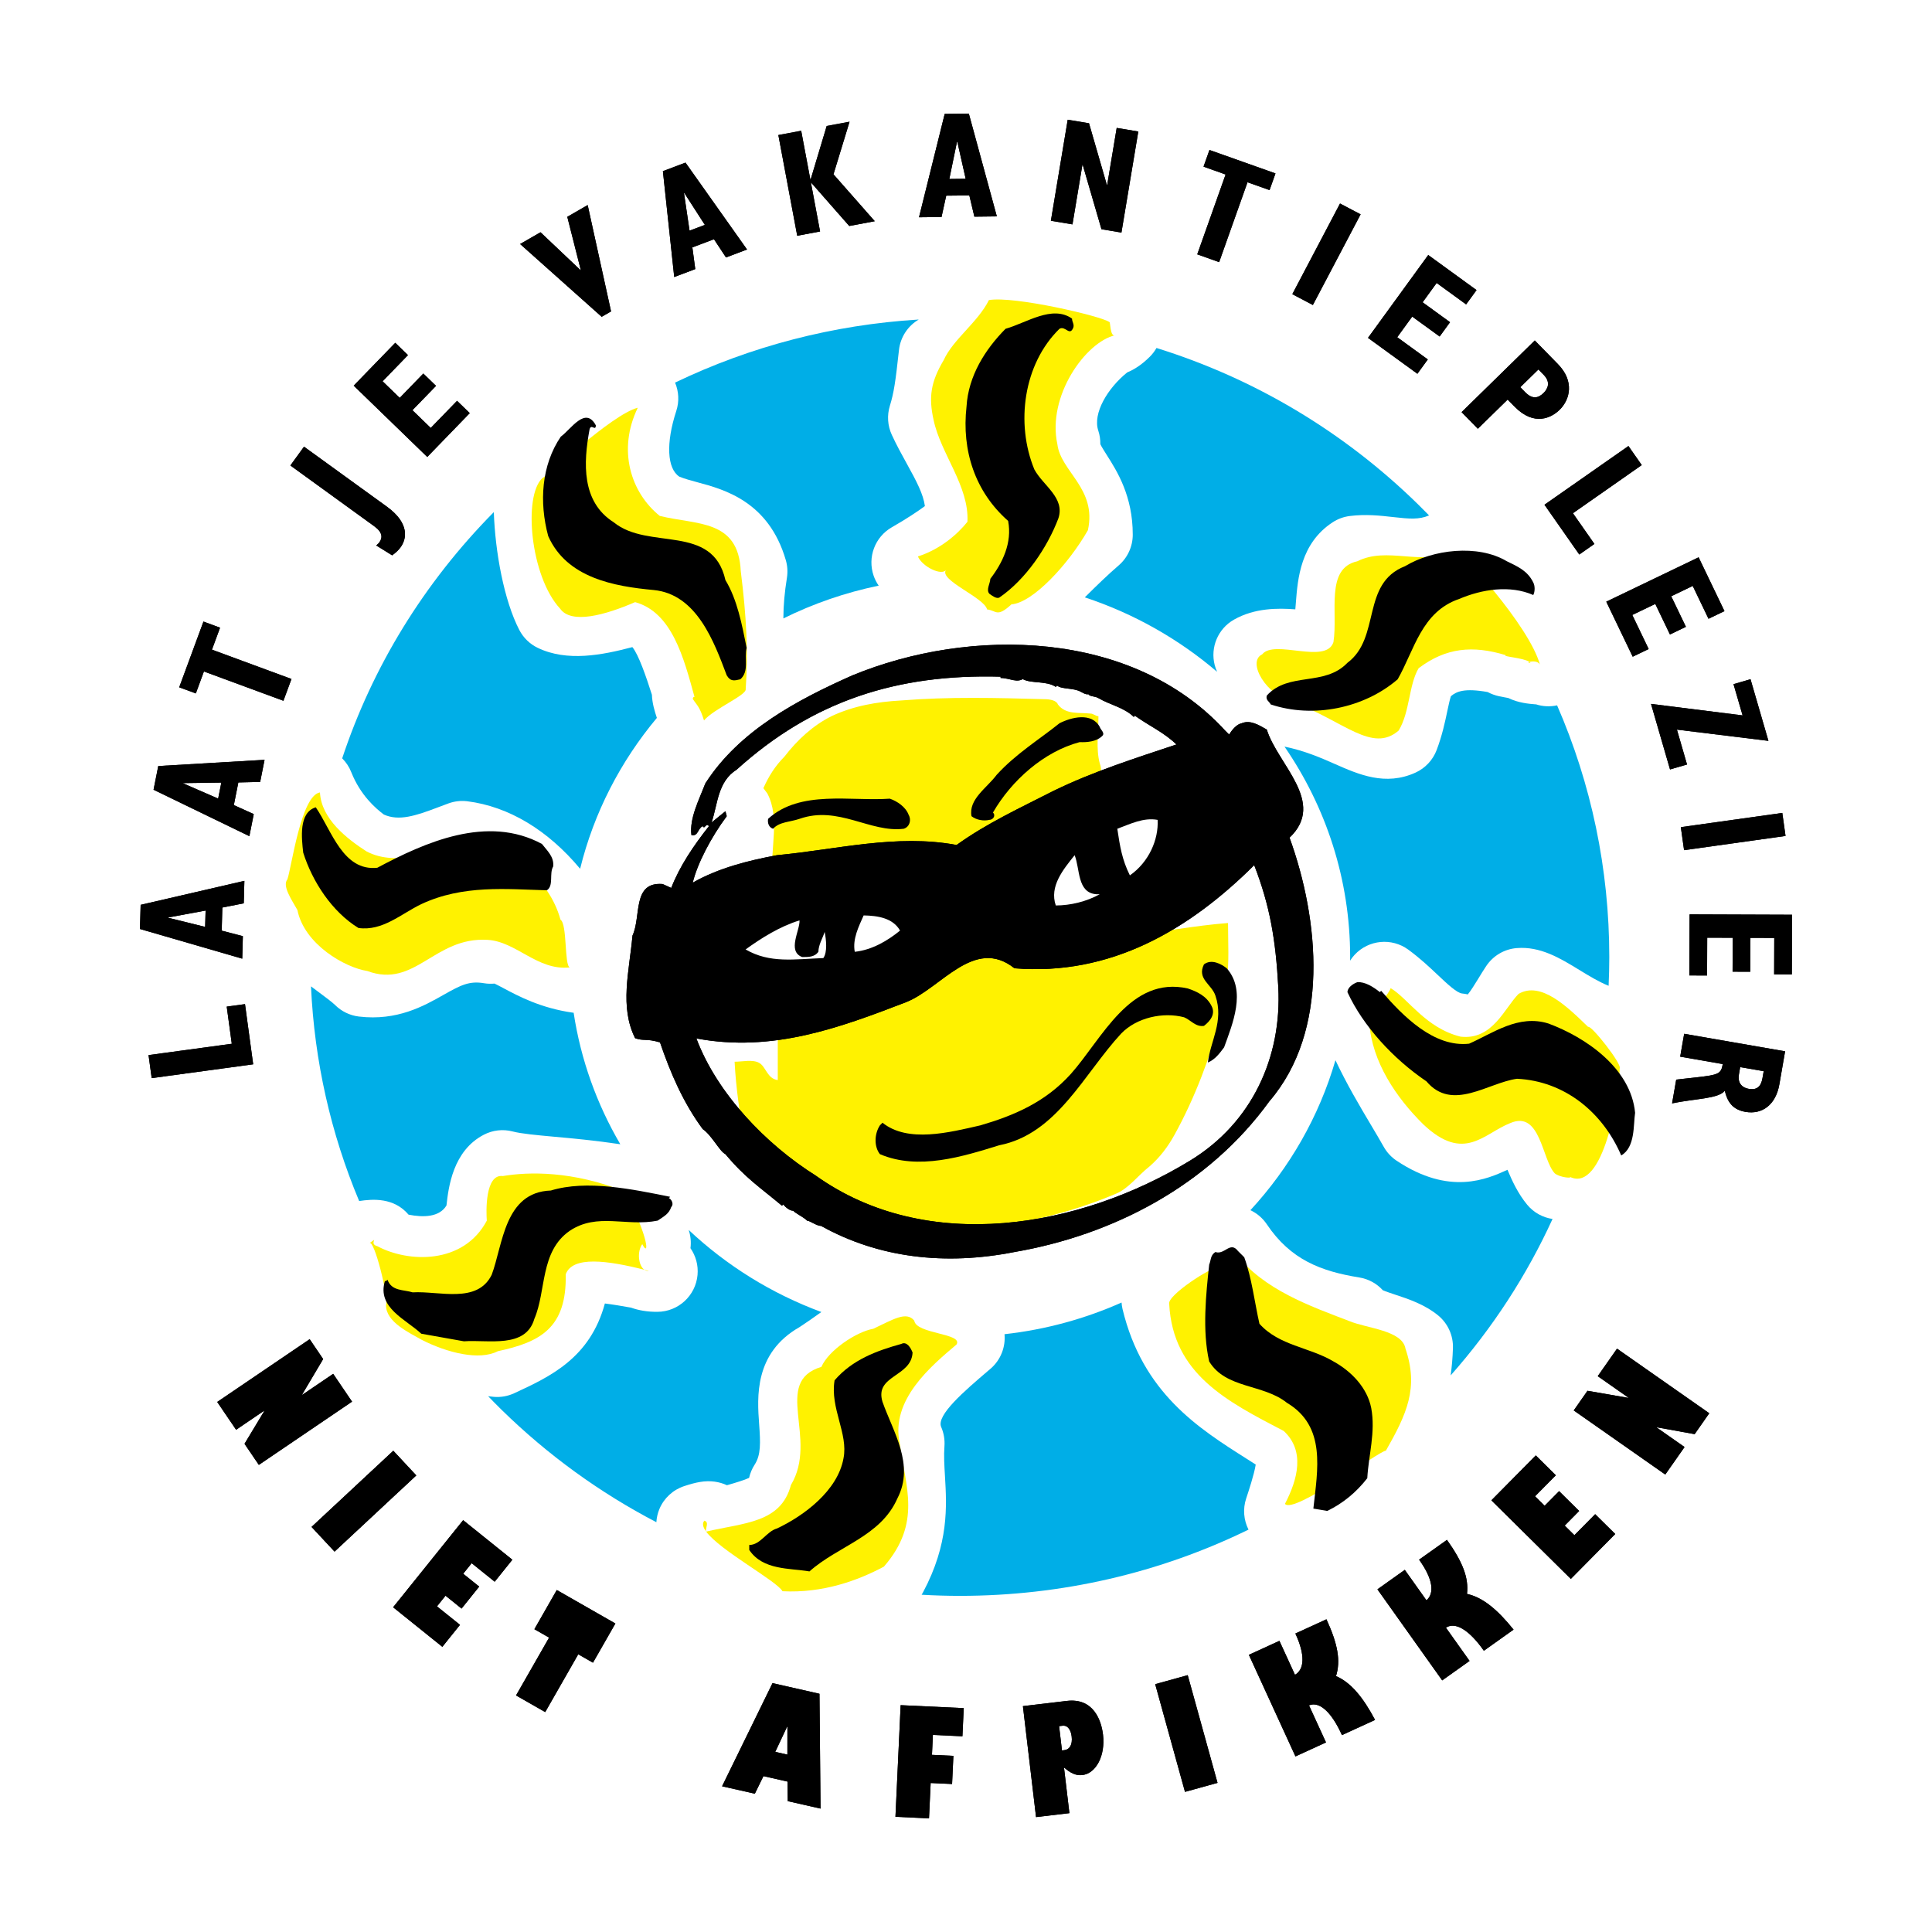<?xml version="1.0" encoding="utf-8"?>
<!-- Generator: Adobe Illustrator 13.0.0, SVG Export Plug-In . SVG Version: 6.00 Build 14948)  -->
<!DOCTYPE svg PUBLIC "-//W3C//DTD SVG 1.0//EN" "http://www.w3.org/TR/2001/REC-SVG-20010904/DTD/svg10.dtd">
<svg version="1.0" id="Layer_1" xmlns="http://www.w3.org/2000/svg" xmlns:xlink="http://www.w3.org/1999/xlink" x="0px" y="0px"
	 width="192.756px" height="192.756px" viewBox="0 0 192.756 192.756" enable-background="new 0 0 192.756 192.756"
	 xml:space="preserve">
<g>
	<polygon fill-rule="evenodd" clip-rule="evenodd" fill="#FFFFFF" points="0,0 192.756,0 192.756,192.756 0,192.756 0,0 	"/>
	<path fill-rule="evenodd" clip-rule="evenodd" fill="#00AEE7" d="M65.041,69.317c-0.567-1.785-1.33-4.007-1.949-4.754
		c-3.02,0.797-6.511,1.484-9.441,0.074c-0.788-0.378-1.434-1.005-1.838-1.782c-1.526-2.943-2.41-7.782-2.544-11.763
		c-6.981,7.065-12.105,15.445-15.128,24.569c0.38,0.382,0.692,0.841,0.899,1.365c0.922,2.329,2.445,3.628,3.258,4.243
		c1.501,0.669,3.143,0.14,5.434-0.734c0.338-0.13,0.688-0.265,1.033-0.386c0.6-0.214,1.243-0.285,1.875-0.204
		c4.127,0.524,8.026,2.881,11.24,6.733c1.375-5.601,4.035-10.721,7.656-15.052C65.315,70.962,65.071,70.164,65.041,69.317
		L65.041,69.317z"/>
	<path fill-rule="evenodd" clip-rule="evenodd" fill="#00AEE7" d="M90.458,46.237c-0.498-0.901-1.013-1.834-1.485-2.86
		c-0.418-0.906-0.485-1.937-0.191-2.891c0.404-1.304,0.565-2.414,0.908-5.56c0.14-1.276,0.878-2.403,1.973-3.047
		c-8.543,0.522-16.771,2.67-24.312,6.293c0.369,0.875,0.434,1.873,0.122,2.828c-1.048,3.211-0.921,5.754,0.307,6.558
		c0.528,0.212,1.158,0.386,1.829,0.566c2.65,0.715,7.088,1.912,8.791,7.759c0.168,0.577,0.206,1.183,0.11,1.776
		c-0.229,1.427-0.349,2.722-0.353,4.042c2.971-1.47,6.162-2.58,9.51-3.27c-0.209-0.301-0.383-0.634-0.506-0.996
		c-0.631-1.836,0.131-3.863,1.816-4.828c1.551-0.889,2.617-1.612,3.3-2.114C92.119,49.302,91.455,48.04,90.458,46.237L90.458,46.237
		z"/>
	<path fill-rule="evenodd" clip-rule="evenodd" fill="#00AEE7" d="M141.483,50.324c-7.439-7.286-16.366-12.577-26.099-15.606
		c-0.178,0.31-0.396,0.603-0.66,0.866c-0.793,0.792-1.555,1.284-2.262,1.571c-1.937,1.558-3.467,4.078-2.884,5.818
		c0.143,0.432,0.209,0.887,0.203,1.342c0.104,0.233,0.406,0.709,0.633,1.069c1.039,1.635,2.607,4.106,2.601,7.97
		c-0.002,1.178-0.517,2.296-1.411,3.063c-1.03,0.883-2.212,2.026-3.373,3.182c4.91,1.619,9.381,4.168,13.196,7.426
		c-0.104-0.248-0.186-0.475-0.235-0.666c-0.46-1.774,0.329-3.637,1.926-4.54c2.063-1.167,4.354-1.158,6.116-1.025
		c0.02-0.234,0.039-0.471,0.057-0.701c0.183-2.343,0.459-5.882,3.662-7.98c0.517-0.338,1.103-0.554,1.715-0.63
		c1.611-0.202,3.046-0.039,4.312,0.104c1.654,0.188,2.598,0.268,3.599-0.163C142.219,51.053,141.854,50.687,141.483,50.324
		L141.483,50.324z"/>
	<path fill-rule="evenodd" clip-rule="evenodd" fill="#00AEE7" d="M154.897,121.617c-0.963-0.143-1.871-0.627-2.53-1.422
		c-0.922-1.117-1.505-2.387-1.965-3.484c-0.006,0.002-0.007,0.002-0.011,0.004c-2.013,0.916-5.76,2.617-11.056-0.914
		c-0.529-0.355-0.967-0.828-1.28-1.383c-0.393-0.699-0.832-1.438-1.296-2.217c-1.128-1.898-2.367-3.982-3.521-6.422
		c-1.634,5.627-4.576,10.723-8.484,14.963c0.645,0.303,1.213,0.777,1.633,1.4c2.385,3.555,5.419,4.695,9.24,5.314
		c0.905,0.146,1.725,0.6,2.338,1.27c0.297,0.131,0.845,0.312,1.229,0.441c1.304,0.428,2.92,0.963,4.271,2.059
		c0.982,0.797,1.537,2.01,1.495,3.275c-0.032,0.982-0.112,1.879-0.228,2.725C148.922,132.488,152.33,127.232,154.897,121.617
		L154.897,121.617z"/>
	<path fill-rule="evenodd" clip-rule="evenodd" fill="#00AEE7" d="M57.232,101.039c-0.037-0.004-0.076-0.004-0.113-0.01
		c-3.162-0.453-5.388-1.639-6.861-2.424c-0.294-0.156-0.667-0.354-0.919-0.473c-0.345,0.031-0.694,0.023-1.039-0.035
		c-1.479-0.25-2.316,0.178-4.072,1.172c-1.941,1.1-4.6,2.604-8.417,2.152c-0.904-0.107-1.747-0.516-2.389-1.16
		c-0.261-0.262-1.011-0.818-1.673-1.312c-0.23-0.17-0.473-0.352-0.721-0.539c0.339,7.457,1.976,14.68,4.806,21.418
		c1.382-0.213,3.476-0.354,4.929,1.359c1.48,0.291,3.076,0.26,3.782-0.918c0.2-1.801,0.632-5.449,3.722-7.055
		c0.89-0.465,1.919-0.58,2.89-0.326c0.871,0.227,2.363,0.361,4.092,0.52c1.827,0.164,4.021,0.363,6.638,0.752
		C59.556,110.178,57.948,105.75,57.232,101.039L57.232,101.039z"/>
	<path fill-rule="evenodd" clip-rule="evenodd" fill="#00AEE7" d="M124.332,149.5c0.216-0.65,0.796-2.391,0.952-3.381l-0.864-0.551
		c-4.88-3.09-10.411-6.596-12.426-14.969c-0.052-0.213-0.078-0.428-0.096-0.645c-3.63,1.615-7.555,2.701-11.677,3.16
		c0.116,1.277-0.376,2.572-1.399,3.447l-0.271,0.23c-2.299,1.965-5.162,4.408-4.649,5.58c0.263,0.605,0.375,1.266,0.326,1.924
		c-0.071,0.938-0.011,1.922,0.051,2.965c0.181,3.008,0.406,6.754-2.199,11.625c-0.041,0.076-0.085,0.15-0.129,0.223
		c1.262,0.072,2.532,0.111,3.807,0.111c10.159,0,19.963-2.287,28.806-6.609C124.086,151.664,123.982,150.547,124.332,149.5
		L124.332,149.5z"/>
	<path fill-rule="evenodd" clip-rule="evenodd" fill="#00AEE7" d="M155.352,70.373c-0.688,0.149-1.412,0.124-2.104-0.101
		c-0.026,0-0.051,0-0.077-0.002c-0.616-0.049-1.688-0.136-2.681-0.628c-0.146-0.028-0.28-0.053-0.393-0.074
		c-0.193-0.036-0.358-0.066-0.513-0.099c-0.432-0.094-0.819-0.241-1.165-0.425c-2.309-0.406-3.097-0.062-3.663,0.416
		c-0.113,0.333-0.252,0.986-0.357,1.485c-0.229,1.085-0.512,2.437-1.068,3.896c-0.379,0.995-1.137,1.8-2.104,2.242
		c-2.997,1.365-5.673,0.186-8.033-0.854c-1.414-0.625-3.015-1.323-5.039-1.74c4.135,6.015,6.55,13.237,6.55,20.998
		c0,0.12-0.005,0.241-0.005,0.359c0.131-0.207,0.282-0.405,0.455-0.591c1.396-1.5,3.696-1.719,5.352-0.508
		c1.169,0.853,2.116,1.748,2.953,2.538c0.932,0.879,1.897,1.787,2.418,1.836c0.191,0.016,0.38,0.049,0.566,0.092
		c0.299-0.357,0.725-1.053,1.027-1.543c0.254-0.417,0.517-0.849,0.812-1.292c0.689-1.029,1.809-1.688,3.041-1.787
		c2.361-0.193,4.336,1.013,6.245,2.18c0.963,0.59,1.958,1.196,2.923,1.581c0.042-0.949,0.067-1.905,0.067-2.864
		C160.559,86.707,158.764,78.203,155.352,70.373L155.352,70.373z"/>
	<path fill-rule="evenodd" clip-rule="evenodd" fill="#00AEE7" d="M68.711,122.713c0.196,0.586,0.256,1.207,0.177,1.82
		c0.524,0.758,0.796,1.693,0.705,2.674c-0.191,2.072-1.923,3.662-4.005,3.674c-1.013,0.008-1.884-0.15-2.631-0.418
		c-0.864-0.156-1.812-0.314-2.608-0.414c-1.48,5.455-5.475,7.303-9.051,8.957c-0.641,0.295-1.35,0.42-2.054,0.355
		c-0.173-0.014-0.355-0.035-0.542-0.061c0.438,0.455,0.88,0.904,1.332,1.348c4.63,4.535,9.835,8.295,15.452,11.223
		c0.028-0.455,0.129-0.904,0.31-1.334c0.457-1.076,1.354-1.902,2.464-2.266c0.646-0.213,1.129-0.34,1.563-0.412
		c1.06-0.182,1.965-0.02,2.704,0.322c0.827-0.236,1.746-0.512,2.21-0.732c0.106-0.465,0.289-0.91,0.549-1.311
		c0.641-0.986,0.589-2.184,0.453-4.059c-0.195-2.66-0.515-7.084,4.028-9.672c0.483-0.32,1.28-0.857,2.181-1.506
		C76.969,129.061,72.476,126.254,68.711,122.713L68.711,122.713z"/>
	<path fill-rule="evenodd" clip-rule="evenodd" fill="#FFF200" d="M64.295,126.686c0.125,0.084,0.269,0.127,0.432,0.109
		C64.582,126.758,64.438,126.723,64.295,126.686L64.295,126.686z"/>
	<path fill-rule="evenodd" clip-rule="evenodd" fill="#FFF200" d="M64.079,124.129c0.688,1.359,0.715-0.578-1.738-5.248
		c-5.224-2.076-9.59-1.98-12.17-1.547c-1.788-0.236-1.669,3.57-1.602,4.451c-2.328,4.391-7.826,4.205-10.919,2.549
		c-0.932-0.246,0.266-1.064-0.781-0.309c0.456-0.371,1.895,5.256,1.644,6.203c-0.005,1.695,2.369,2.756,3.575,3.453
		c2.561,1.299,5.735,2.084,7.582,1.129c4.208-0.908,6.884-2.289,6.774-7.678c0.685-1.852,4.159-1.381,7.853-0.447
		C63.685,126.281,63.541,124.869,64.079,124.129L64.079,124.129z"/>
	<path fill-rule="evenodd" clip-rule="evenodd" fill="#FFF200" d="M70.423,152.816c0.009-0.002,0.02-0.004,0.029-0.008
		c-0.011-0.014-0.018-0.025-0.027-0.041C70.425,152.785,70.422,152.801,70.423,152.816L70.423,152.816z"/>
	<path fill-rule="evenodd" clip-rule="evenodd" fill="#FFF200" d="M70.273,151.717c-0.232,0.273-0.145,0.635,0.152,1.051
		C70.42,152.342,70.754,151.873,70.273,151.717L70.273,151.717z"/>
	<path fill-rule="evenodd" clip-rule="evenodd" fill="#FFF200" d="M91.217,131.76c-0.793-0.977-2.137-0.1-4.088,0.811
		c-1.702,0.303-4.464,2.15-5.176,3.799c-4.959,1.504-0.256,7.143-3.042,11.791c-1.005,3.793-4.637,3.75-8.459,4.648
		c1.395,1.895,7.029,4.906,7.619,5.949c4.035,0.205,7.502-1.062,10.116-2.455c3.798-4.379,2.146-7.988,1.586-12.25
		c-0.972-4.398,3.159-7.787,5.661-9.914C96.11,133.012,91.391,133.102,91.217,131.76L91.217,131.76z"/>
	<path fill-rule="evenodd" clip-rule="evenodd" fill="#FFF200" d="M55.919,91.756c-1.083-4.003-5.054-7.491-9.986-7.559
		c-2.293,0.464-6.171,2.433-9.371,0.744c-1.921-1.241-4.499-3.214-4.641-5.879c-1.895,0.292-2.845,7.555-3.25,8.673
		c-0.533,0.663,0.428,2.031,1.001,3.058c0.688,3.43,4.754,5.745,6.975,6.085c4.774,1.77,6.678-3.419,11.973-3.109
		c2.89,0.151,4.984,3.097,8.221,2.75C56.294,96.295,56.605,92.18,55.919,91.756L55.919,91.756z"/>
	<path fill-rule="evenodd" clip-rule="evenodd" fill="#FFF200" d="M140.225,134.557c-0.312-1.84-3.867-2.021-5.601-2.752
		c-3.968-1.514-8.53-3.141-11.277-6.654c-0.449-0.074-0.963,1.617-2.059,1.436c-0.246-0.295-4.889,2.648-4.636,3.52
		c0.373,6.986,5.764,9.711,11.426,12.662c2.138,1.977,1.406,4.809,0.124,7.27c0.838,1.096,9.47-5.342,10.066-5.301
		C140.366,141.061,141.553,138.459,140.225,134.557L140.225,134.557z"/>
	<path fill-rule="evenodd" clip-rule="evenodd" fill="#FFF200" d="M73.905,56.974c-0.241-5.171-4.351-4.586-8.078-5.499
		c-2.907-2.337-4.237-6.585-2.195-10.796c-2.633,0.673-9.243,7.003-9.509,7.011c-1.957,1.796-1.197,9.851,1.757,13.033
		c1.112,1.588,4.502,0.641,7.485-0.648c3.685,1.02,4.854,5.555,5.93,9.473c-0.081-0.069-0.165,0.041-0.177,0.184
		c0.399,0.634,0.68,0.722,1.121,2.146c0.979-1.169,4.299-2.527,4.159-3.138C74.66,65.072,74.477,61.539,73.905,56.974L73.905,56.974
		z"/>
	<path fill-rule="evenodd" clip-rule="evenodd" fill="#FFF200" d="M158.45,102.457c-2.076-2.018-4.714-4.594-6.943-3.297
		c-1.416,1.438-2.597,4.633-5.782,4.268c-3.497-0.863-5.231-3.807-6.985-4.844c-0.002,0.35-1.969,2.654-2.126,3.441
		c0.26,3.916,2.692,7.494,5.396,10.16c4.083,3.852,6.013,0.904,8.676-0.137c3.021-1.303,3.152,3.684,4.442,5.027
		c0.533,0.408,1.677,0.492,1.531,0.355c3.317,1.553,4.896-8.15,4.936-10.826C161.887,106.209,158.706,102.193,158.45,102.457
		L158.45,102.457z"/>
	<path fill-rule="evenodd" clip-rule="evenodd" fill="#FFF200" d="M111.273,33.441c-0.538,0.255-0.488-1.451-0.59-1.307
		c-0.753-0.586-9.525-2.63-12.019-2.194c-1.098,2.217-3.579,3.917-4.516,5.999c-1.299,2.183-1.505,3.704-1.004,5.96
		c0.705,3.366,3.56,6.599,3.378,10.159c-1.011,1.268-2.721,2.747-4.945,3.46c0.45,1.036,2.385,1.962,2.819,1.335
		c-0.812,0.995,3.812,2.76,4.085,3.95c0.942,0.101,0.958,0.85,2.433-0.506c2.143-0.165,5.694-4.014,7.626-7.397
		c0.918-4.154-2.712-5.841-3.045-8.573C104.447,39.5,108.334,34.104,111.273,33.441L111.273,33.441z"/>
	<path fill-rule="evenodd" clip-rule="evenodd" fill="#FFF200" d="M152.698,66.127c-0.028-0.03-0.063-0.061-0.104-0.088
		C152.443,66.084,152.422,66.141,152.698,66.127L152.698,66.127z"/>
	<path fill-rule="evenodd" clip-rule="evenodd" fill="#FFF200" d="M145.158,54.992c-3.458,1.51-6.726-0.5-9.741,1.007
		c-3.219,0.703-1.91,5.112-2.379,8.067c-0.749,2.27-5.898-0.326-7.111,1.22c-1.572,0.74,0.422,4.151,3.15,4.788
		c4.986,1.873,7.846,5.099,10.47,2.81c1.126-1.852,1-4.554,1.992-6.218c2.72-2.05,5.388-2.304,8.685-1.301
		c-0.348,0.154,1.74,0.248,2.37,0.675c0.247-0.074,0.847-0.114,1.045,0.264C152.567,62.422,145.631,54.811,145.158,54.992
		L145.158,54.992z"/>
	<path fill-rule="evenodd" clip-rule="evenodd" fill="#FFF200" d="M122.521,92.089c-3.395,0.261-6.659,0.913-10.054,1.305
		c-3.005,0.391-6.008,0.131-9.011,0.131c-3.134-1.829-3.266-6.139-1.176-8.75c1.698-2.218,3.396-4.048,5.877-5.615
		c0.913-0.522,2.089-1.567,1.566-3.003c-0.391-1.436-0.131-3.134-0.131-4.701c-0.26,0-0.522-0.262-0.782-0.262
		c-1.176-0.129-2.482,0.131-3.266-0.914c-0.131-0.391-0.784-0.522-1.307-0.522c-4.83-0.131-9.531-0.26-14.363,0.131
		c-2.352,0.131-4.701,0.522-6.921,1.567c-1.827,0.913-3.394,2.349-4.701,4.047c-0.913,0.914-1.566,1.958-2.089,3.134l0.392,0.522
		c1.306,2.481,0.262,5.485,0.522,8.226c4.178,0.131,8.619-0.521,12.536,1.307c0.131,0,0.522,0,0.653,0
		c2.352,1.176,2.09,4.047,2.09,6.268c-2.743,1.436-5.615,2.744-8.489,4.18c-2.089,1.043-4.439,1.957-6.268,3.525
		c0,1.697,0,3.395,0,5.094c-1.044-0.131-1.175-1.307-1.827-1.699c-0.653-0.391-1.698-0.131-2.48-0.131
		c0.129,2.611,0.522,5.094,0.914,7.705c2.872,2.742,6.268,4.832,9.402,7.443c1.175,0.914,2.743,1.307,4.048,1.436
		c8.097,0.785,16.192-0.26,23.636-3.395c1.305-0.521,2.221-1.828,3.395-2.742c1.045-0.914,1.829-1.959,2.482-3.135
		c2.089-3.787,3.525-7.703,4.701-11.881c0.26-1.178,0.391-2.221,0.521-3.396C122.651,96.006,122.521,94.048,122.521,92.089
		L122.521,92.089z"/>
	<path fill-rule="evenodd" clip-rule="evenodd" d="M128.659,83.574c3.708-3.525-1.2-7.312-2.271-10.786
		c-0.784-0.445-1.646-0.992-2.509-0.627c-0.523,0.104-0.966,0.68-1.252,1.123l-0.367-0.365c-9.271-10.16-25.489-10.369-37.216-5.537
		c-5.405,2.403-11.283,5.483-14.677,10.787c-0.627,1.645-1.594,3.472-1.384,5.144c0.678,0.158,0.626-0.651,1.122-0.887l0.131,0.131
		l0.26-0.236c0.104-0.053,0.184,0.052,0.235,0.105c-1.514,1.931-2.898,3.943-3.761,6.163l-0.862-0.391
		c-3.054-0.236-2.114,3.238-3.003,5.144c-0.326,3.578-1.305,7.106,0.26,10.239c0.889,0.314,1.047,0,2.483,0.416
		c1.045,3.057,2.298,5.982,4.256,8.646c0.94,0.652,1.698,2.246,2.271,2.506c1.985,2.377,3.423,3.291,5.642,5.146l0.131-0.131
		c0.262,0.338,0.705,0.654,0.994,0.627c0.234,0.287,0.992,0.6,1.383,0.992c0.262,0,0.993,0.549,1.384,0.521
		c5.772,3.215,12.405,3.971,19.302,2.611c9.688-1.67,19.273-6.527,25.437-15.043C132.682,102.85,131.636,91.801,128.659,83.574
		L128.659,83.574z M72.507,81.432l-0.131-0.496l-1.382,1.122c0.627-1.854,0.6-4.074,2.507-5.274
		c7.573-6.844,15.984-9.559,26.326-9.271v0.129c0.94,0,1.672,0.576,2.377,0l-0.132,0.131c0.862,0.445,2.325,0.131,3.266,0.758
		l0.131-0.131c0.444,0.391,1.671,0.208,2.376,0.627c0.235,0.104,0.444,0.287,0.758,0.235c0.078,0.235,0.651,0.182,0.991,0.391
		c1.151,0.68,2.587,0.94,3.525,1.88l0.106-0.131c1.461,1.044,2.872,1.646,4.152,2.874c-4.074,1.357-8.357,2.715-12.303,4.647
		c-3.263,1.671-6.581,3.187-9.635,5.381c-6.008-1.123-12.014,0.469-17.917,1.019c-2.821,0.522-5.851,1.28-8.409,2.742
		C69.582,86.133,70.967,83.497,72.507,81.432L72.507,81.432z M118.762,115.777c-10.97,6.709-26.248,9.453-37.375,1.514
		c-4.988-3.135-9.847-8.199-11.909-13.686c7.6,1.436,14.365-1.096,20.946-3.629c3.472-1.385,6.791-6.556,10.787-3.371
		c9.558,0.783,17.419-3.812,23.921-10.289c1.567,4.047,2.143,7.417,2.403,12.169C127.901,105.461,124.923,112.014,118.762,115.777
		L118.762,115.777z"/>
	<path fill-rule="evenodd" clip-rule="evenodd" d="M128.659,83.574c3.708-3.525-1.2-7.312-2.271-10.786
		c-0.784-0.445-1.646-0.992-2.509-0.627c-0.523,0.104-0.966,0.68-1.252,1.123l-0.367-0.365c-9.271-10.16-25.489-10.369-37.216-5.537
		c-5.405,2.403-11.283,5.483-14.677,10.787c-0.627,1.645-1.594,3.472-1.384,5.144c0.678,0.158,0.626-0.651,1.122-0.887l0.131,0.131
		l0.26-0.236c0.104-0.053,0.184,0.052,0.235,0.105c-1.514,1.931-2.898,3.943-3.761,6.163l-0.862-0.391
		c-3.054-0.236-2.114,3.238-3.003,5.144c-0.326,3.578-1.305,7.106,0.26,10.239c0.889,0.314,1.047,0,2.483,0.416
		c1.045,3.057,2.298,5.982,4.256,8.646c0.94,0.652,1.698,2.246,2.271,2.506c1.985,2.377,3.423,3.291,5.642,5.146l0.131-0.131
		c0.262,0.338,0.705,0.654,0.994,0.627c0.234,0.287,0.992,0.6,1.383,0.992c0.262,0,0.993,0.549,1.384,0.521
		c5.772,3.215,12.405,3.971,19.302,2.611c9.688-1.67,19.273-6.527,25.437-15.043C132.682,102.85,131.636,91.801,128.659,83.574
		L128.659,83.574z M72.507,81.432l-0.131-0.496l-1.382,1.122c0.627-1.854,0.6-4.074,2.507-5.274
		c7.573-6.844,15.984-9.559,26.326-9.271v0.129c0.94,0,1.672,0.576,2.377,0l-0.132,0.131c0.862,0.445,2.325,0.131,3.266,0.758
		l0.131-0.131c0.444,0.391,1.671,0.208,2.376,0.627c0.235,0.104,0.444,0.287,0.758,0.235c0.078,0.235,0.651,0.182,0.991,0.391
		c1.151,0.68,2.587,0.94,3.525,1.88l0.106-0.131c1.461,1.044,2.872,1.646,4.152,2.874c-4.074,1.357-8.357,2.715-12.303,4.647
		c-3.263,1.671-6.581,3.187-9.635,5.381c-6.008-1.123-12.014,0.469-17.917,1.019c-2.821,0.522-5.851,1.28-8.409,2.742
		C69.582,86.133,70.967,83.497,72.507,81.432L72.507,81.432z M118.762,115.777c-10.97,6.709-26.248,9.453-37.375,1.514
		c-4.988-3.135-9.847-8.199-11.909-13.686c7.6,1.436,14.365-1.096,20.946-3.629c3.472-1.385,6.791-6.556,10.787-3.371
		c9.558,0.783,17.419-3.812,23.921-10.289c1.567,4.047,2.143,7.417,2.403,12.169C127.901,105.461,124.923,112.014,118.762,115.777
		L118.762,115.777z"/>
	<path fill-rule="evenodd" clip-rule="evenodd" d="M106.957,31.786c-1.985-1.385-4.52,0.418-6.635,1.019
		c-2.038,2.062-3.708,4.701-3.892,7.757c-0.496,4.412,0.862,8.513,4.152,11.411c0.42,2.194-0.573,4.206-1.775,5.772
		c-0.025,0.496-0.442,1.098-0.103,1.489c0.286,0.209,0.704,0.522,0.991,0.391c2.639-1.802,4.806-5.014,5.901-7.913
		c0.68-2.063-1.54-3.265-2.402-4.884c-1.879-4.571-1.096-10.5,2.509-14.024c0.601-0.34,1.019,0.809,1.385-0.132
		C107.19,32.333,106.957,32.124,106.957,31.786L106.957,31.786z"/>
	<path fill-rule="evenodd" clip-rule="evenodd" d="M74.492,64.64c-0.469-2.35-0.94-4.832-2.116-6.764
		c-1.278-5.694-7.677-2.925-11.151-5.772c-3.212-2.036-3.03-5.901-2.403-9.271c0.158-0.6,0.6,0.235,0.627-0.392
		c-1.044-1.96-2.48,0.392-3.499,1.123c-1.933,2.847-2.169,6.528-1.254,9.924c1.854,4.179,6.582,5.015,10.525,5.379
		c4.31,0.418,6.032,5.199,7.286,8.515c0.391,0.653,0.785,0.522,1.358,0.391C74.779,66.964,74.232,65.657,74.492,64.64L74.492,64.64z
		"/>
	<path fill-rule="evenodd" clip-rule="evenodd" d="M152.973,58.111c-0.573-1.176-1.566-1.594-2.638-2.116
		c-2.898-1.725-7.391-1.175-10.158,0.496c-4.414,1.724-2.378,7.13-5.745,9.638c-2.299,2.402-5.853,0.862-8.044,3.265
		c-0.131,0.469,0.26,0.6,0.391,0.887c4.23,1.412,9.298,0.392,12.667-2.507c1.67-2.925,2.376-6.737,6.138-8.018
		c2.271-0.966,5.065-1.411,7.39-0.391C153.155,59.024,153.155,58.45,152.973,58.111L152.973,58.111z"/>
	<path fill-rule="evenodd" clip-rule="evenodd" d="M109.724,72.527c-0.809-1.489-2.847-0.966-4.021-0.366
		c-2.012,1.62-4.336,3.029-6.268,5.146c-0.967,1.305-2.821,2.429-2.509,4.125c0.497,0.393,1.228,0.498,1.778,0.367
		c0.364,0,0.678-0.418,0.364-0.731c1.854-3.212,5.092-6.085,8.645-7.026c0.704,0.027,1.671-0.026,2.271-0.626
		C110.272,73.128,109.802,72.814,109.724,72.527L109.724,72.527z"/>
	<path fill-rule="evenodd" clip-rule="evenodd" d="M90.658,81.303c-0.287-0.785-1.123-1.358-1.88-1.62
		c-3.89,0.287-8.931-0.913-12.143,2.012c-0.08,0.417,0.078,0.862,0.496,0.991c0.627-0.705,1.75-0.678,2.639-0.991
		c3.865-1.358,7.05,1.41,10.394,0.991C90.763,82.503,90.947,81.799,90.658,81.303L90.658,81.303z"/>
	<path fill-rule="evenodd" clip-rule="evenodd" d="M54.07,84.201c-5.459-2.952-11.676-0.157-16.428,2.376
		c-3.421,0.367-4.545-3.707-6.137-6.032c-1.725,0.522-1.411,3.107-1.254,4.519c0.914,2.898,2.872,5.902,5.51,7.521
		c2.403,0.338,4.257-1.411,6.268-2.378c4.179-1.958,8.513-1.487,12.536-1.383c0.705-0.471,0.209-1.671,0.627-2.378
		C55.297,85.481,54.592,84.879,54.07,84.201L54.07,84.201z"/>
	<path fill-rule="evenodd" clip-rule="evenodd" fill="#FFFFFF" d="M111.474,82.686c0.262,1.751,0.471,3.083,1.254,4.65
		c1.906-1.332,2.873-3.579,2.769-5.537C114.085,81.537,112.754,82.216,111.474,82.686L111.474,82.686z"/>
	<path fill-rule="evenodd" clip-rule="evenodd" fill="#FFFFFF" d="M109.359,89.216c-1.906-0.158-1.594-2.534-2.143-3.892
		c-1.148,1.436-2.534,3.107-1.88,5.014c1.462,0,3.08-0.391,4.387-1.122H109.359L109.359,89.216z"/>
	<path fill-rule="evenodd" clip-rule="evenodd" fill="#FFFFFF" d="M86.166,91.332c-0.496,1.123-1.123,2.35-0.887,3.629
		c1.723-0.182,3.265-1.097,4.519-2.116C89.091,91.592,87.577,91.356,86.166,91.332L86.166,91.332z"/>
	<path fill-rule="evenodd" clip-rule="evenodd" fill="#FFFFFF" d="M82.276,92.977c-0.209,0.653-0.602,1.253-0.627,1.984
		c-0.393,0.549-1.02,0.523-1.62,0.523c-1.514-0.576-0.209-2.665-0.26-3.656c-1.96,0.6-3.788,1.749-5.381,2.898
		c2.429,1.411,4.858,0.966,7.757,0.862C82.563,94.988,82.432,93.759,82.276,92.977L82.276,92.977z"/>
	<path fill-rule="evenodd" clip-rule="evenodd" d="M122.391,96.606c-0.521-0.417-1.515-0.967-2.271-0.391
		c-0.732,1.463,0.783,1.984,1.147,3.135c0.862,2.533-0.521,4.545-0.756,6.658c0.731-0.312,1.148-0.887,1.618-1.514
		C122.965,102.17,124.376,98.854,122.391,96.606L122.391,96.606z"/>
	<path fill-rule="evenodd" clip-rule="evenodd" d="M154.489,102.117c-3.003-0.941-5.539,0.967-7.915,2.012
		c-3.499,0.391-6.606-2.744-8.775-5.275l-0.131,0.129c-0.651-0.523-1.487-1.045-2.245-0.992c-0.496,0.184-0.967,0.549-0.991,0.992
		c1.566,3.396,4.57,6.66,7.886,8.906c2.586,3.057,6.137,0.131,9.037-0.26c4.753,0.232,8.54,3.34,10.394,7.65
		c1.412-0.809,1.202-3.055,1.385-4.256C162.715,106.584,158.224,103.502,154.489,102.117L154.489,102.117z"/>
	<path fill-rule="evenodd" clip-rule="evenodd" d="M120.876,100.367c-0.496-0.992-1.437-1.436-2.377-1.75
		c-5.745-1.279-8.539,5.016-11.648,8.514c-2.559,2.848-5.72,4.178-9.036,5.145c-3.082,0.707-7.234,1.777-9.768-0.262l-0.26,0.262
		c-0.576,0.889-0.576,2.143,0,2.873c3.838,1.646,8.279,0.236,11.909-0.887c5.772-1.123,8.462-7.156,12.17-11.152
		c1.542-1.594,4.178-2.166,6.268-1.617c0.653,0.26,1.15,0.99,1.986,0.859C120.771,101.855,121.293,101.15,120.876,100.367
		L120.876,100.367z"/>
	<path fill-rule="evenodd" clip-rule="evenodd" d="M66.735,119.537l0.131-0.131c-3.761-0.758-8.331-1.723-11.909-0.627
		c-4.647,0.156-4.779,5.432-5.901,8.408c-1.438,2.926-5.25,1.594-7.888,1.752c-0.914-0.287-2.089-0.105-2.507-1.256
		c-0.078,0.08-0.156,0.158-0.26,0.131c-0.811,2.666,2.141,3.842,3.629,5.25l4.257,0.758c2.429-0.182,6.164,0.758,7.026-2.244
		c1.2-2.77,0.548-6.713,3.525-8.777c2.769-1.854,5.667-0.391,8.774-1.018c0.576-0.393,1.123-0.652,1.358-1.359
		C67.258,120.139,66.998,119.643,66.735,119.537L66.735,119.537z"/>
	<path fill-rule="evenodd" clip-rule="evenodd" d="M136.808,140.482c-0.394-2.012-1.96-3.656-3.761-4.648
		c-2.403-1.436-5.433-1.566-7.393-3.762c-0.469-2.061-0.756-4.545-1.514-6.633l-0.627-0.627c-0.782-1.018-1.332,0.418-2.247,0.104
		c-0.521,0.314-0.442,0.836-0.625,1.254c-0.313,2.898-0.706,6.582,0,9.664c1.67,2.742,5.379,2.221,7.756,4.125
		c3.945,2.35,3.056,6.66,2.638,10.553l1.385,0.234c1.567-0.758,2.898-1.854,3.994-3.266
		C136.546,145.158,137.252,142.885,136.808,140.482L136.808,140.482z"/>
	<path fill-rule="evenodd" clip-rule="evenodd" d="M91.049,134.945c-0.182-0.471-0.574-1.148-1.123-0.863
		c-2.454,0.682-4.883,1.568-6.659,3.633c-0.469,2.768,1.384,5.328,0.889,7.781c-0.575,3.238-3.97,5.746-6.634,7
		c-1.044,0.287-1.645,1.645-2.768,1.645v0.498c1.358,2.035,4.021,1.801,6.006,2.141c2.874-2.559,7.104-3.475,8.775-7.287
		c1.749-3.369-0.444-6.66-1.489-9.637C87.237,137.191,90.92,137.4,91.049,134.945L91.049,134.945z"/>
	<polygon fill-rule="evenodd" clip-rule="evenodd" points="24.444,100.182 22.62,100.43 23.125,104.137 14.82,105.266 
		15.134,107.564 25.26,106.186 24.444,100.182 	"/>
	<polygon fill-rule="evenodd" clip-rule="evenodd" points="24.444,100.182 22.62,100.43 23.125,104.137 14.82,105.266 
		15.134,107.564 25.26,106.186 24.444,100.182 	"/>
	<path fill-rule="evenodd" clip-rule="evenodd" d="M24.32,90.125l0.062-2.243l-10.351,2.394l-0.067,2.41l10.204,2.96l0.062-2.245
		l-2.111-0.551l0.064-2.305L24.32,90.125L24.32,90.125z M20.467,92.476l-3.687-0.91v-0.03l3.732-0.69L20.467,92.476L20.467,92.476z"
		/>
	<path fill-rule="evenodd" clip-rule="evenodd" d="M24.32,90.125l0.062-2.243l-10.351,2.394l-0.067,2.41l10.204,2.96l0.062-2.245
		l-2.111-0.551l0.064-2.305L24.32,90.125L24.32,90.125z M20.467,92.476l-3.687-0.91v-0.03l3.732-0.69L20.467,92.476L20.467,92.476z"
		/>
	<path fill-rule="evenodd" clip-rule="evenodd" d="M25.958,78.011l0.437-2.203l-10.605,0.62l-0.47,2.364l9.56,4.633l0.437-2.201
		l-1.987-0.899l0.45-2.261L25.958,78.011L25.958,78.011z M21.765,79.677l-3.483-1.518l0.007-0.028l3.794-0.053L21.765,79.677
		L21.765,79.677z"/>
	<path fill-rule="evenodd" clip-rule="evenodd" d="M25.958,78.011l0.437-2.203l-10.605,0.62l-0.47,2.364l9.56,4.633l0.437-2.201
		l-1.987-0.899l0.45-2.261L25.958,78.011L25.958,78.011z M21.765,79.677l-3.483-1.518l0.007-0.028l3.794-0.053L21.765,79.677
		L21.765,79.677z"/>
	<polygon fill-rule="evenodd" clip-rule="evenodd" points="21.147,64.817 21.955,62.625 20.299,62.014 17.88,68.572 19.538,69.183 
		20.345,66.993 28.277,69.917 29.081,67.742 21.147,64.817 	"/>
	<polygon fill-rule="evenodd" clip-rule="evenodd" points="21.147,64.817 21.955,62.625 20.299,62.014 17.88,68.572 19.538,69.183 
		20.345,66.993 28.277,69.917 29.081,67.742 21.147,64.817 	"/>
	<path fill-rule="evenodd" clip-rule="evenodd" d="M38.598,50.55l-8.267-5.986l-1.36,1.878l8.375,6.066
		c0.848,0.614,0.827,1.155,0.503,1.603c-0.089,0.12-0.135,0.161-0.315,0.308l1.593,0.987c0.393-0.289,0.653-0.543,0.846-0.811
		C40.553,53.796,40.913,52.228,38.598,50.55L38.598,50.55z"/>
	<path fill-rule="evenodd" clip-rule="evenodd" d="M38.598,50.55l-8.267-5.986l-1.36,1.878l8.375,6.066
		c0.848,0.614,0.827,1.155,0.503,1.603c-0.089,0.12-0.135,0.161-0.315,0.308l1.593,0.987c0.393-0.289,0.653-0.543,0.846-0.811
		C40.553,53.796,40.913,52.228,38.598,50.55L38.598,50.55z"/>
	<polygon fill-rule="evenodd" clip-rule="evenodd" points="45.6,39.989 42.974,42.696 41.148,40.925 43.503,38.498 42.235,37.268 
		39.88,39.697 38.172,38.04 40.703,35.43 39.436,34.201 35.289,38.477 42.628,45.591 46.867,41.218 45.6,39.989 	"/>
	<polygon fill-rule="evenodd" clip-rule="evenodd" points="45.6,39.989 42.974,42.696 41.148,40.925 43.503,38.498 42.235,37.268 
		39.88,39.697 38.172,38.04 40.703,35.43 39.436,34.201 35.289,38.477 42.628,45.591 46.867,41.218 45.6,39.989 	"/>
	<polygon fill-rule="evenodd" clip-rule="evenodd" points="58.633,20.46 56.598,21.633 57.944,26.938 57.917,26.952 53.927,23.173 
		51.891,24.346 60.03,31.607 60.965,31.07 58.633,20.46 	"/>
	<polygon fill-rule="evenodd" clip-rule="evenodd" points="58.633,20.46 56.598,21.633 57.944,26.938 57.917,26.952 53.927,23.173 
		51.891,24.346 60.03,31.607 60.965,31.07 58.633,20.46 	"/>
	<path fill-rule="evenodd" clip-rule="evenodd" d="M68.391,16.224l-2.254,0.852l1.13,10.563l2.1-0.792l-0.29-2.163l2.156-0.816
		l1.199,1.818l2.1-0.793L68.391,16.224L68.391,16.224z M68.796,23.012l-0.556-3.757l0.029-0.01l2.054,3.192L68.796,23.012
		L68.796,23.012z"/>
	<path fill-rule="evenodd" clip-rule="evenodd" d="M68.391,16.224l-2.254,0.852l1.13,10.563l2.1-0.792l-0.29-2.163l2.156-0.816
		l1.199,1.818l2.1-0.793L68.391,16.224L68.391,16.224z M68.796,23.012l-0.556-3.757l0.029-0.01l2.054,3.192L68.796,23.012
		L68.796,23.012z"/>
	<polygon fill-rule="evenodd" clip-rule="evenodd" points="84.73,22.547 87.276,22.07 83.156,17.391 84.76,12.143 82.481,12.569 
		80.877,17.91 80.849,17.915 79.935,13.047 77.656,13.474 79.539,23.521 81.819,23.094 80.909,18.239 80.939,18.233 84.73,22.547 	
		"/>
	<polygon fill-rule="evenodd" clip-rule="evenodd" points="84.73,22.547 87.276,22.07 83.156,17.391 84.76,12.143 82.481,12.569 
		80.877,17.91 80.849,17.915 79.935,13.047 77.656,13.474 79.539,23.521 81.819,23.094 80.909,18.239 80.939,18.233 84.73,22.547 	
		"/>
	<path fill-rule="evenodd" clip-rule="evenodd" d="M96.662,11.338l-2.41,0.029l-2.562,10.31l2.246-0.024l0.469-2.132l2.306-0.024
		l0.502,2.12l2.243-0.027L96.662,11.338L96.662,11.338z M94.715,17.856l0.766-3.72h0.03l0.835,3.702L94.715,17.856L94.715,17.856z"
		/>
	<path fill-rule="evenodd" clip-rule="evenodd" d="M96.662,11.338l-2.41,0.029l-2.562,10.31l2.246-0.024l0.469-2.132l2.306-0.024
		l0.502,2.12l2.243-0.027L96.662,11.338L96.662,11.338z M94.715,17.856l0.766-3.72h0.03l0.835,3.702L94.715,17.856L94.715,17.856z"
		/>
	<polygon fill-rule="evenodd" clip-rule="evenodd" points="111.413,12.762 110.463,18.46 110.433,18.455 108.652,12.3 
		106.526,11.946 104.847,22.028 107.001,22.387 107.992,16.44 108.022,16.443 109.894,22.871 111.886,23.204 113.568,13.122 
		111.413,12.762 	"/>
	<polygon fill-rule="evenodd" clip-rule="evenodd" points="111.413,12.762 110.463,18.46 110.433,18.455 108.652,12.3 
		106.526,11.946 104.847,22.028 107.001,22.387 107.992,16.44 108.022,16.443 109.894,22.871 111.886,23.204 113.568,13.122 
		111.413,12.762 	"/>
	<polygon fill-rule="evenodd" clip-rule="evenodd" points="120.668,14.963 120.077,16.627 122.278,17.409 119.45,25.376 
		121.635,26.153 124.463,18.186 126.664,18.966 127.255,17.302 120.668,14.963 	"/>
	<polygon fill-rule="evenodd" clip-rule="evenodd" points="120.668,14.963 120.077,16.627 122.278,17.409 119.45,25.376 
		121.635,26.153 124.463,18.186 126.664,18.966 127.255,17.302 120.668,14.963 	"/>
	<polygon fill-rule="evenodd" clip-rule="evenodd" points="133.694,20.305 128.934,29.35 130.985,30.43 135.749,21.385 
		133.694,20.305 	"/>
	<polygon fill-rule="evenodd" clip-rule="evenodd" points="133.694,20.305 128.934,29.35 130.985,30.43 135.749,21.385 
		133.694,20.305 	"/>
	<polygon fill-rule="evenodd" clip-rule="evenodd" points="146.276,30.371 147.314,28.942 142.495,25.442 136.486,33.71 
		141.414,37.291 142.452,35.862 139.401,33.645 140.897,31.587 143.633,33.574 144.671,32.147 141.935,30.159 143.334,28.233 
		146.276,30.371 	"/>
	<polygon fill-rule="evenodd" clip-rule="evenodd" points="146.276,30.371 147.314,28.942 142.495,25.442 136.486,33.71 
		141.414,37.291 142.452,35.862 139.401,33.645 140.897,31.587 143.633,33.574 144.671,32.147 141.935,30.159 143.334,28.233 
		146.276,30.371 	"/>
	<path fill-rule="evenodd" clip-rule="evenodd" d="M155.439,36.333l-2.312-2.364l-7.304,7.15l1.622,1.657l2.973-2.909l0.682,0.694
		c1.989,2.033,3.714,1.098,4.505,0.324C156.642,39.868,157.105,38.032,155.439,36.333L155.439,36.333z M154.004,39.207
		c-0.535,0.522-1.108,0.666-1.853-0.094l-0.471-0.482l1.808-1.769l0.524,0.535C154.714,38.112,154.451,38.766,154.004,39.207
		L154.004,39.207z"/>
	<path fill-rule="evenodd" clip-rule="evenodd" d="M155.439,36.333l-2.312-2.364l-7.304,7.15l1.622,1.657l2.973-2.909l0.682,0.694
		c1.989,2.033,3.714,1.098,4.505,0.324C156.642,39.868,157.105,38.032,155.439,36.333L155.439,36.333z M154.004,39.207
		c-0.535,0.522-1.108,0.666-1.853-0.094l-0.471-0.482l1.808-1.769l0.524,0.535C154.714,38.112,154.451,38.766,154.004,39.207
		L154.004,39.207z"/>
	<polygon fill-rule="evenodd" clip-rule="evenodd" points="163.797,46.4 162.469,44.5 154.092,50.358 157.566,55.324 
		159.074,54.269 156.931,51.204 163.797,46.4 	"/>
	<polygon fill-rule="evenodd" clip-rule="evenodd" points="163.797,46.4 162.469,44.5 154.092,50.358 157.566,55.324 
		159.074,54.269 156.931,51.204 163.797,46.4 	"/>
	<polygon fill-rule="evenodd" clip-rule="evenodd" points="169.471,55.602 160.258,60.029 162.896,65.52 164.487,64.754 
		162.854,61.355 165.148,60.254 166.612,63.303 168.204,62.538 166.738,59.489 168.884,58.458 170.458,61.735 172.05,60.971 
		169.471,55.602 	"/>
	<polygon fill-rule="evenodd" clip-rule="evenodd" points="169.471,55.602 160.258,60.029 162.896,65.52 164.487,64.754 
		162.854,61.355 165.148,60.254 166.612,63.303 168.204,62.538 166.738,59.489 168.884,58.458 170.458,61.735 172.05,60.971 
		169.471,55.602 	"/>
	<polygon fill-rule="evenodd" clip-rule="evenodd" points="176.436,73.916 174.649,67.765 172.953,68.259 173.859,71.376 
		164.722,70.228 166.619,76.767 168.315,76.274 167.307,72.795 176.436,73.916 	"/>
	<polygon fill-rule="evenodd" clip-rule="evenodd" points="176.436,73.916 174.649,67.765 172.953,68.259 173.859,71.376 
		164.722,70.228 166.619,76.767 168.315,76.274 167.307,72.795 176.436,73.916 	"/>
	<polygon fill-rule="evenodd" clip-rule="evenodd" points="177.82,81.106 167.697,82.524 168.02,84.821 178.143,83.403 
		177.82,81.106 	"/>
	<polygon fill-rule="evenodd" clip-rule="evenodd" points="177.82,81.106 167.697,82.524 168.02,84.821 178.143,83.403 
		177.82,81.106 	"/>
	<polygon fill-rule="evenodd" clip-rule="evenodd" points="168.572,91.227 168.549,97.318 170.316,97.326 170.329,93.554 
		172.873,93.562 172.86,96.944 174.626,96.951 174.639,93.569 177.018,93.578 177.006,97.214 178.771,97.221 178.792,91.264 
		168.572,91.227 	"/>
	<polygon fill-rule="evenodd" clip-rule="evenodd" points="168.572,91.227 168.549,97.318 170.316,97.326 170.329,93.554 
		172.873,93.562 172.86,96.944 174.626,96.951 174.639,93.569 177.018,93.578 177.006,97.214 178.771,97.221 178.792,91.264 
		168.572,91.227 	"/>
	<path fill-rule="evenodd" clip-rule="evenodd" d="M168.03,103.141l-0.398,2.283l4.248,0.74c-0.168,0.957-0.37,1.074-2.661,1.328
		l-1.983,0.219l-0.412,2.373c2.285-0.482,4.604-0.445,5.262-1.258c0.295,1.283,0.929,1.91,2.063,2.105
		c1.651,0.289,3.021-0.688,3.38-2.752l0.571-3.289L168.03,103.141L168.03,103.141z M175.843,107.566
		c-0.147,0.842-0.56,1.209-1.356,1.07s-1.126-0.684-0.993-1.447l0.125-0.723l2.345,0.406L175.843,107.566L175.843,107.566z"/>
	<path fill-rule="evenodd" clip-rule="evenodd" d="M168.03,103.141l-0.398,2.283l4.248,0.74c-0.168,0.957-0.37,1.074-2.661,1.328
		l-1.983,0.219l-0.412,2.373c2.285-0.482,4.604-0.445,5.262-1.258c0.295,1.283,0.929,1.91,2.063,2.105
		c1.651,0.289,3.021-0.688,3.38-2.752l0.571-3.289L168.03,103.141L168.03,103.141z M175.843,107.566
		c-0.147,0.842-0.56,1.209-1.356,1.07s-1.126-0.684-0.993-1.447l0.125-0.723l2.345,0.406L175.843,107.566L175.843,107.566z"/>
	<polygon fill-rule="evenodd" clip-rule="evenodd" points="33.241,137.068 30.158,139.16 30.142,139.135 32.242,135.594 
		30.896,133.611 21.671,139.873 23.556,142.648 26.353,140.748 26.371,140.771 24.396,144.049 25.825,146.152 35.124,139.842 
		33.241,137.068 	"/>
	<polygon fill-rule="evenodd" clip-rule="evenodd" points="33.241,137.068 30.158,139.16 30.142,139.135 32.242,135.594 
		30.896,133.611 21.671,139.873 23.556,142.648 26.353,140.748 26.371,140.771 24.396,144.049 25.825,146.152 35.124,139.842 
		33.241,137.068 	"/>
	<polygon fill-rule="evenodd" clip-rule="evenodd" points="39.239,144.74 31.082,152.342 33.378,154.805 41.534,147.203 
		39.239,144.74 	"/>
	<polygon fill-rule="evenodd" clip-rule="evenodd" points="39.239,144.74 31.082,152.342 33.378,154.805 41.534,147.203 
		39.239,144.74 	"/>
	<polygon fill-rule="evenodd" clip-rule="evenodd" points="49.355,157.807 51.119,155.615 46.208,151.668 39.222,160.357 
		44.133,164.305 45.895,162.111 43.597,160.266 44.45,159.203 46.049,160.488 47.811,158.295 46.214,157.012 47.059,155.961 
		49.355,157.807 	"/>
	<polygon fill-rule="evenodd" clip-rule="evenodd" points="49.355,157.807 51.119,155.615 46.208,151.668 39.222,160.357 
		44.133,164.305 45.895,162.111 43.597,160.266 44.45,159.203 46.049,160.488 47.811,158.295 46.214,157.012 47.059,155.961 
		49.355,157.807 	"/>
	<polygon fill-rule="evenodd" clip-rule="evenodd" points="55.55,158.635 53.316,162.545 54.784,163.385 51.485,169.154 
		54.396,170.816 57.692,165.049 59.161,165.887 61.397,161.977 55.55,158.635 	"/>
	<polygon fill-rule="evenodd" clip-rule="evenodd" points="55.55,158.635 53.316,162.545 54.784,163.385 51.485,169.154 
		54.396,170.816 57.692,165.049 59.161,165.887 61.397,161.977 55.55,158.635 	"/>
	<path fill-rule="evenodd" clip-rule="evenodd" d="M81.759,168.988l-4.685-1.062l-5.032,10.293l3.27,0.738l0.857-1.752l2.408,0.545
		l0.018,1.951l3.271,0.742L81.759,168.988L81.759,168.988z M78.558,175.059l-1.211-0.275l1.185-2.521l0.028,0.006L78.558,175.059
		L78.558,175.059z"/>
	<path fill-rule="evenodd" clip-rule="evenodd" d="M81.759,168.988l-4.685-1.062l-5.032,10.293l3.27,0.738l0.857-1.752l2.408,0.545
		l0.018,1.951l3.271,0.742L81.759,168.988L81.759,168.988z M78.558,175.059l-1.211-0.275l1.185-2.521l0.028,0.006L78.558,175.059
		L78.558,175.059z"/>
	<polygon fill-rule="evenodd" clip-rule="evenodd" points="96.021,173.23 96.152,170.42 89.858,170.125 89.339,181.262 
		92.687,181.418 92.852,177.891 94.989,177.99 95.12,175.182 92.983,175.08 93.075,173.092 96.021,173.23 	"/>
	<polygon fill-rule="evenodd" clip-rule="evenodd" points="96.021,173.23 96.152,170.42 89.858,170.125 89.339,181.262 
		92.687,181.418 92.852,177.891 94.989,177.99 95.12,175.182 92.983,175.08 93.075,173.092 96.021,173.23 	"/>
	<path fill-rule="evenodd" clip-rule="evenodd" d="M110.048,173.072c-0.168-1.412-0.935-3.688-3.608-3.371l-4.384,0.52l1.31,11.07
		l3.329-0.393l-0.542-4.562c0.657,0.584,1.23,0.834,1.826,0.762C109.373,176.934,110.292,175.139,110.048,173.072L110.048,173.072z
		 M106.176,174.615l-0.223,0.025l-0.287-2.422l0.342-0.041c0.551-0.064,0.839,0.459,0.913,1.082
		C107.014,174.047,106.74,174.547,106.176,174.615L106.176,174.615z"/>
	<path fill-rule="evenodd" clip-rule="evenodd" d="M110.048,173.072c-0.168-1.412-0.935-3.688-3.608-3.371l-4.384,0.52l1.31,11.07
		l3.329-0.393l-0.542-4.562c0.657,0.584,1.23,0.834,1.826,0.762C109.373,176.934,110.292,175.139,110.048,173.072L110.048,173.072z
		 M106.176,174.615l-0.223,0.025l-0.287-2.422l0.342-0.041c0.551-0.064,0.839,0.459,0.913,1.082
		C107.014,174.047,106.74,174.547,106.176,174.615L106.176,174.615z"/>
	<polygon fill-rule="evenodd" clip-rule="evenodd" points="118.499,167.131 115.254,168.029 118.227,178.775 121.473,177.877 
		118.499,167.131 	"/>
	<polygon fill-rule="evenodd" clip-rule="evenodd" points="118.499,167.131 115.254,168.029 118.227,178.775 121.473,177.877 
		118.499,167.131 	"/>
	<path fill-rule="evenodd" clip-rule="evenodd" d="M133.295,167.225c0.479-1.537,0.18-3.193-0.955-5.668l-3.1,1.42
		c0.998,2.145,0.902,3.586-0.04,4.117l-1.553-3.387l-3.047,1.396l4.648,10.135l3.047-1.396l-1.696-3.699
		c1.038-0.428,2.24,0.65,3.288,2.969l3.304-1.516C135.996,169.348,134.793,167.871,133.295,167.225L133.295,167.225z"/>
	<path fill-rule="evenodd" clip-rule="evenodd" d="M133.295,167.225c0.479-1.537,0.18-3.193-0.955-5.668l-3.1,1.42
		c0.998,2.145,0.902,3.586-0.04,4.117l-1.553-3.387l-3.047,1.396l4.648,10.135l3.047-1.396l-1.696-3.699
		c1.038-0.428,2.24,0.65,3.288,2.969l3.304-1.516C135.996,169.348,134.793,167.871,133.295,167.225L133.295,167.225z"/>
	<path fill-rule="evenodd" clip-rule="evenodd" d="M146.363,159.023c0.185-1.6-0.422-3.17-1.999-5.391l-2.781,1.977
		c1.385,1.918,1.56,3.355,0.733,4.053l-2.159-3.037l-2.731,1.943l6.462,9.084l2.73-1.941l-2.358-3.318
		c0.94-0.613,2.325,0.221,3.785,2.303l2.963-2.109C149.412,160.602,147.955,159.377,146.363,159.023L146.363,159.023z"/>
	<path fill-rule="evenodd" clip-rule="evenodd" d="M146.363,159.023c0.185-1.6-0.422-3.17-1.999-5.391l-2.781,1.977
		c1.385,1.918,1.56,3.355,0.733,4.053l-2.159-3.037l-2.731,1.943l6.462,9.084l2.73-1.941l-2.358-3.318
		c0.94-0.613,2.325,0.221,3.785,2.303l2.963-2.109C149.412,160.602,147.955,159.377,146.363,159.023L146.363,159.023z"/>
	<polygon fill-rule="evenodd" clip-rule="evenodd" points="159.151,151.07 157.079,153.166 156.11,152.209 157.552,150.75 
		155.552,148.771 154.109,150.229 153.152,149.283 155.226,147.188 153.225,145.207 148.795,149.688 156.722,157.527 
		161.151,153.047 159.151,151.07 	"/>
	<polygon fill-rule="evenodd" clip-rule="evenodd" points="159.151,151.07 157.079,153.166 156.11,152.209 157.552,150.75 
		155.552,148.771 154.109,150.229 153.152,149.283 155.226,147.188 153.225,145.207 148.795,149.688 156.722,157.527 
		161.151,153.047 159.151,151.07 	"/>
	<polygon fill-rule="evenodd" clip-rule="evenodd" points="169.075,143.086 170.534,141 161.33,134.555 159.406,137.301 
		162.459,139.438 162.442,139.463 158.384,138.76 157.012,140.719 166.145,147.115 168.068,144.371 165.297,142.43 165.314,142.404 
		169.075,143.086 	"/>
	<polygon fill-rule="evenodd" clip-rule="evenodd" points="169.075,143.086 170.534,141 161.33,134.555 159.406,137.301 
		162.459,139.438 162.442,139.463 158.384,138.76 157.012,140.719 166.145,147.115 168.068,144.371 165.297,142.43 165.314,142.404 
		169.075,143.086 	"/>
</g>
</svg>
